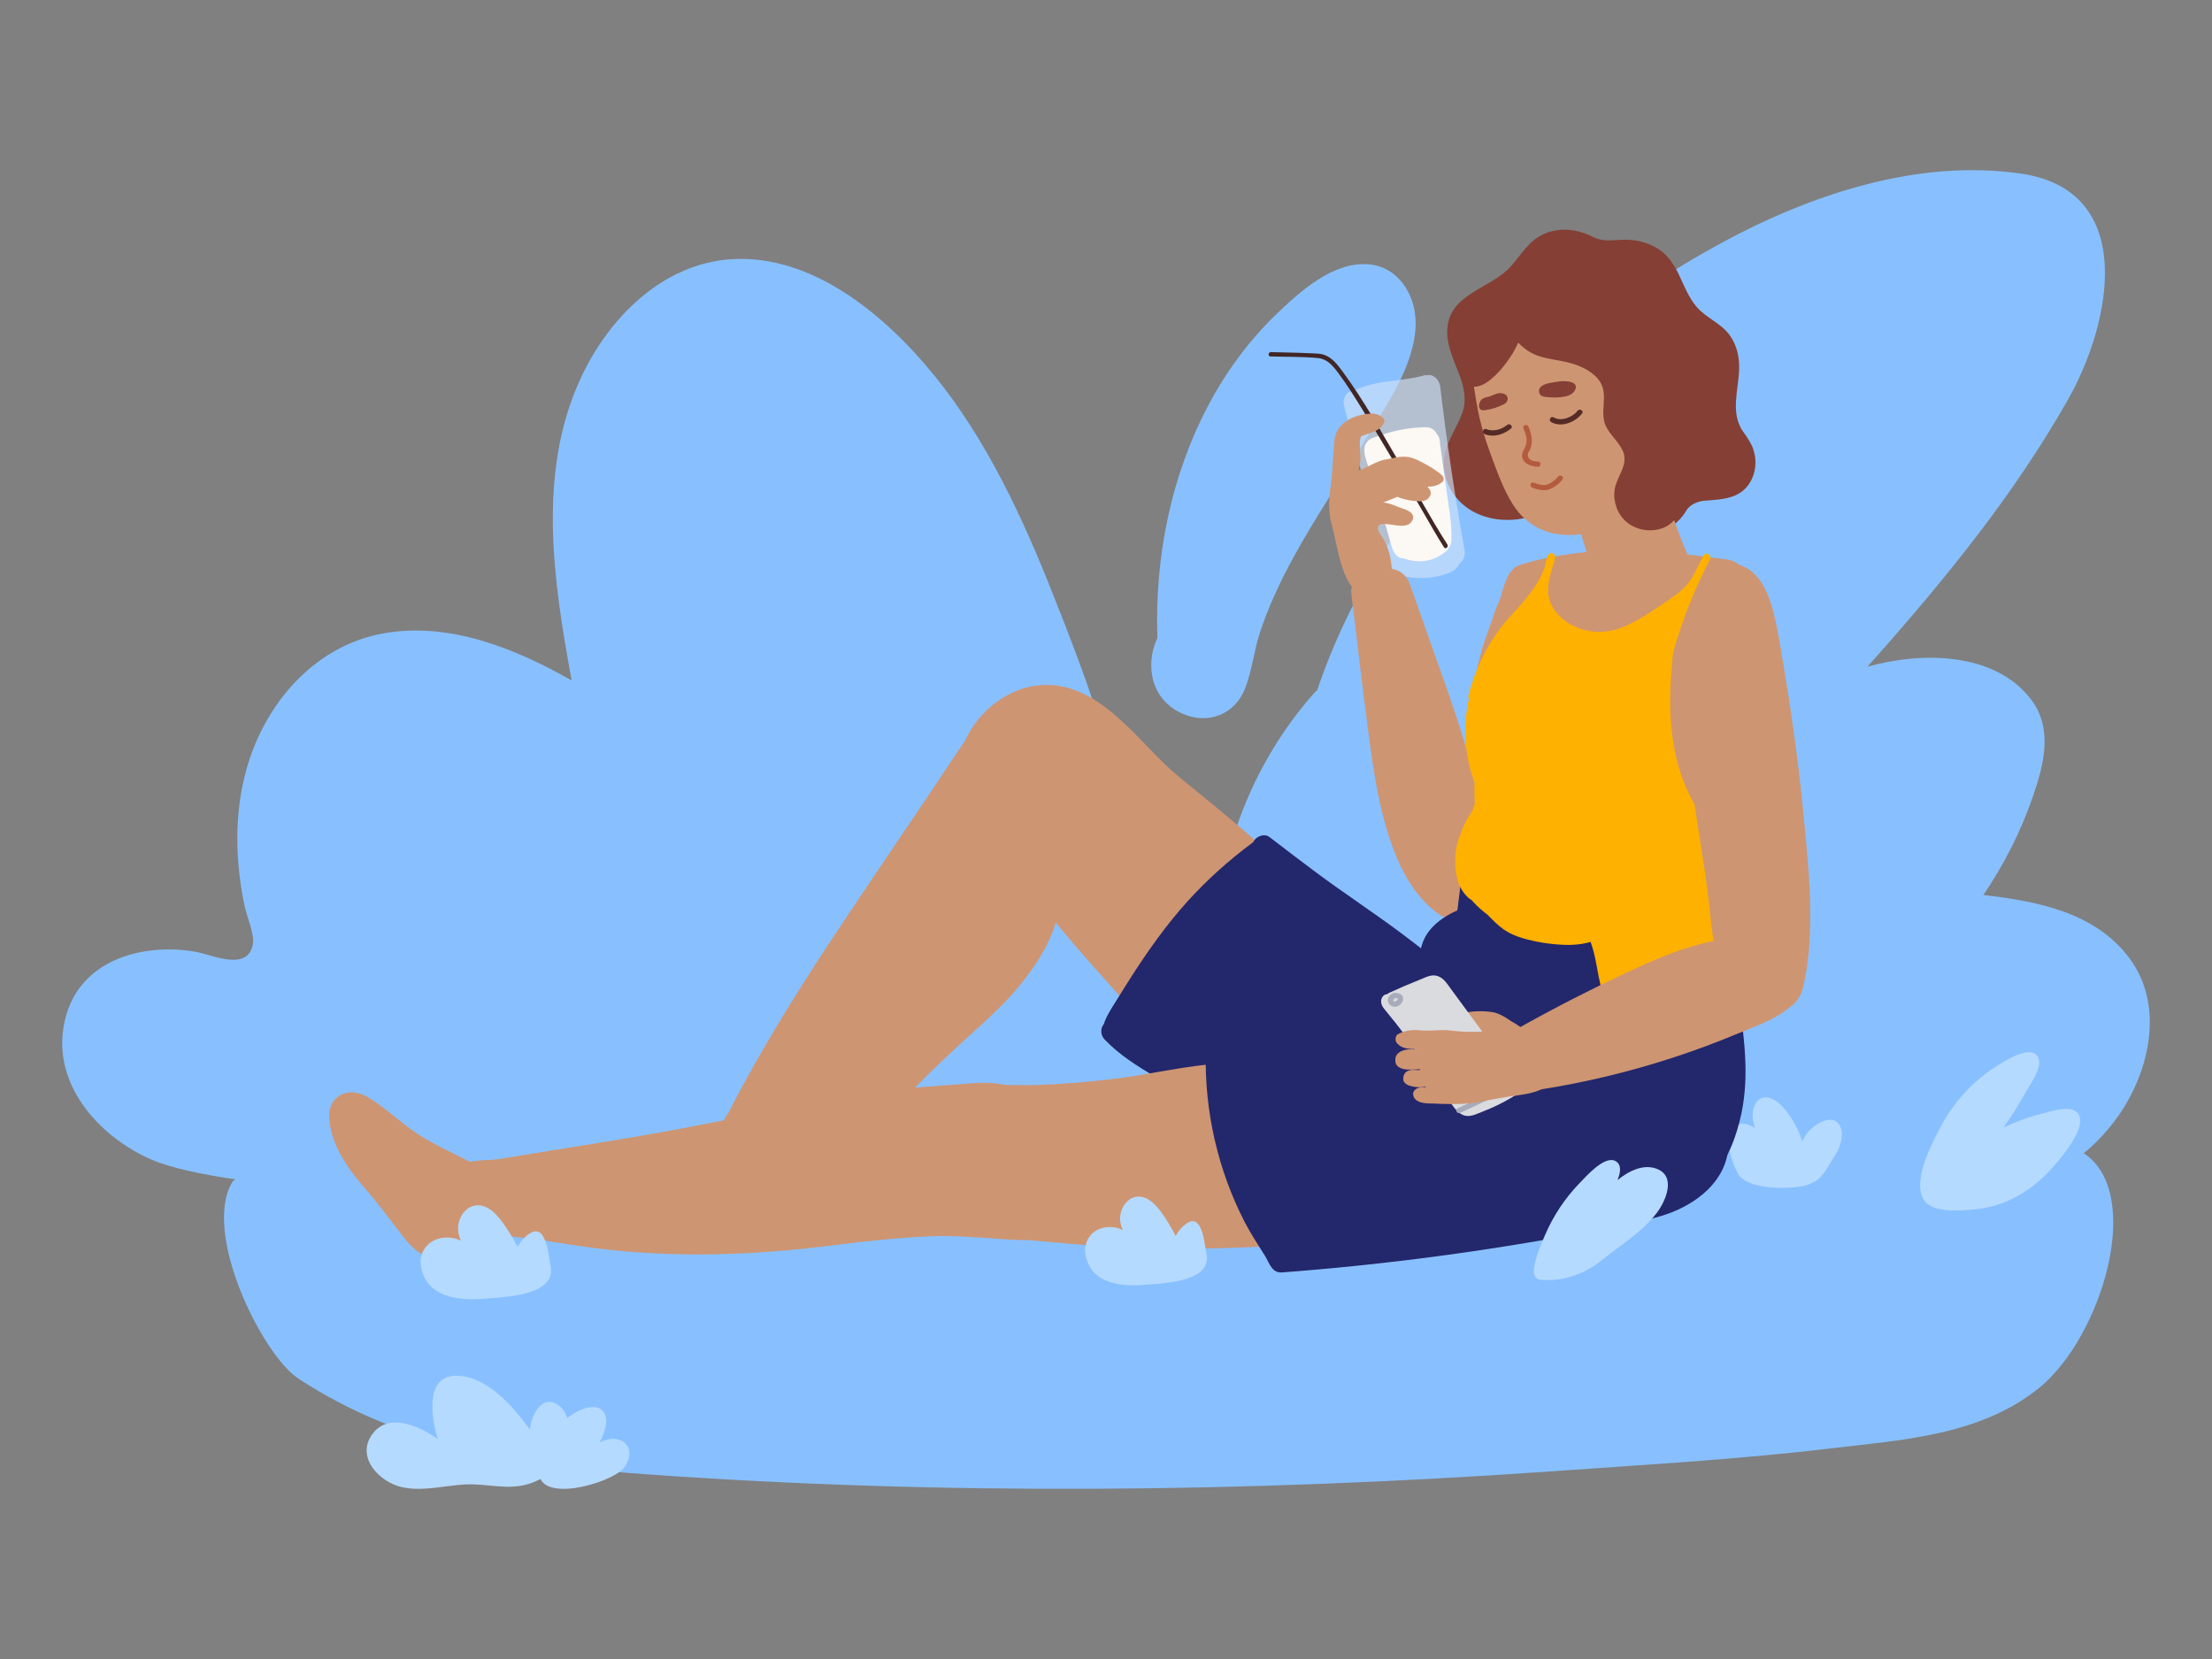 <svg width="320" height="240" viewBox="0 0 320 240" fill="none" xmlns="http://www.w3.org/2000/svg">
<rect x="0" y="0" width="320" height="240" fill="#808080" stroke="none"/>
<g clip-path="url(#clip0_2440_3178)">
<g clip-path="url(#clip1_2440_3178)">
<path d="M308.057 138.623C303.079 131.95 294.712 130.384 286.936 129.472C289.94 125.017 292.385 120.224 294.129 115.114C295.711 110.484 297.028 105.32 293.767 101.111C288.526 94.349 278.109 94.223 270.15 96.447C280.845 84.501 291.394 71.606 299.247 57.66C305.47 46.612 309.27 27.541 292.302 25.107C277.48 22.98 262.139 28.073 249.214 35.046C235.735 42.322 223.224 52.13 212.804 63.413C203.049 73.976 195.138 86.233 190.538 99.885C190.438 99.939 190.338 100.011 190.244 100.113C180.043 111.542 174.794 127.026 176.033 142.387C176.533 148.588 177.487 157.504 183.147 161.2C186.485 163.38 190.772 164.566 194.461 165.967C198.974 167.678 203.517 169.307 208.089 170.845C216.965 173.828 225.458 175.617 234.844 174.554C244.277 173.483 253.535 170.748 263.096 171.108C272.092 171.445 281.067 174.163 290.069 172.348C296.665 171.019 302.568 166.964 306.44 161.443C311.004 154.935 313.143 145.439 308.054 138.617L308.057 138.623Z" fill="#88C0FF"/>
<path d="M168.005 157.759C167.568 153.791 167.131 149.822 166.694 145.854C165.821 137.918 164.947 129.982 164.073 122.048C164.005 121.439 163.565 121.099 163.111 121.033C161.252 108.903 156.827 97.339 152.367 86.06C147.922 74.819 142.748 63.681 135.219 54.392C127.984 45.467 117.412 36.724 105.74 37.502C95.861 38.159 87.892 45.998 83.784 55.207C77.734 68.758 80.086 84.211 82.699 98.439C74.379 93.708 64.857 89.911 55.364 91.647C46.09 93.342 38.932 100.892 35.966 110.25C34.239 115.696 33.979 121.599 34.733 127.263C34.912 128.612 35.147 129.956 35.438 131.285C35.732 132.626 36.825 135.162 36.594 136.531C35.909 140.614 30.792 138.158 28.443 137.721C21.308 136.389 12.046 138.458 9.602 146.795C6.801 156.355 14.27 164.44 21.896 167.748C32.88 172.514 71.621 173.64 83.187 173.449C89.777 173.34 88.595 175.353 94.853 176.29C107.002 178.109 119.313 177.468 131.43 175.718C138.597 174.684 145.709 173.268 152.793 171.73C156.284 170.973 159.862 170.358 163.302 169.369C165.033 168.871 166.886 168.111 167.833 166.356C169.178 163.865 168.29 160.403 167.999 157.762L168.005 157.759Z" fill="#88C0FF"/>
<path d="M197.937 38.233C192.855 37.838 188.089 42.145 184.679 45.421C180.738 49.203 177.441 53.677 174.874 58.503C169.376 68.834 167.052 80.612 167.431 92.27C165.535 96.411 166.638 101.32 171.07 103.248C174.749 104.85 178.61 103.397 180.093 99.655C181.12 97.064 181.396 94.167 182.266 91.51C183.475 87.819 185.132 84.294 186.98 80.884C190.126 75.081 193.842 69.619 197.278 63.991C200.315 59.016 204.778 52.837 204.795 46.75C204.807 42.644 202.286 38.569 197.94 38.23L197.937 38.233Z" fill="#88C0FF"/>
<path d="M33.638 170.958C29.165 178.254 37.9 195.975 43.179 199.441C58.566 209.542 76.011 212.032 93.246 213.26C136.701 216.363 180.239 215.908 223.712 212.903C237.435 211.915 251.177 211.168 264.863 209.528C274.852 208.331 286.388 207.748 294.987 200.784C304.059 193.436 310.334 172.536 301.359 166.774C301.127 166.625 38.112 163.665 33.641 170.958H33.638Z" fill="#88C0FF"/>
<path d="M300.345 160.816C299.159 159.887 296.56 160.836 295.316 161.14C293.414 161.606 291.586 162.284 289.825 163.113C290.887 161.626 291.874 160.09 292.763 158.491C293.443 157.27 295.328 154.77 294.948 153.266C294.277 150.606 289.574 153.749 288.561 154.413C285.211 156.598 282.476 159.667 280.643 163.202C279.382 165.633 276.446 171.17 278.473 173.79C279.825 175.537 283.99 175.125 285.945 174.925C289.753 174.533 293.204 172.646 295.898 169.992C297.216 168.693 302.725 162.684 300.342 160.816H300.345Z" fill="#B5DAFF"/>
<path d="M81.8 204.504C81.105 203.061 79.323 202.086 78.041 203.492C77.259 204.351 76.759 205.587 76.668 206.815C74.003 203.144 70.39 199.228 66.256 199.029C61.618 198.805 62.23 204.529 63.337 208.192C60.519 206.188 56.21 204.38 53.925 207.387C51.352 210.772 54.899 214.447 58.196 215.152C61.235 215.799 64.362 214.886 67.409 214.745C70.49 214.604 73.37 215.604 76.443 214.683C80.806 213.376 83.928 208.922 81.805 204.513L81.8 204.504Z" fill="#B5DAFF"/>
<path d="M90.189 208.576C89.219 207.906 87.919 208.128 86.755 208.626C87.465 207.291 88.002 205.733 87.502 204.582C86.933 203.264 85.352 203.439 84.258 203.866C80.841 205.202 78.312 208.957 77.973 212.59C77.499 217.714 88.291 214.633 90.181 212.427C91.097 211.355 91.547 209.518 90.181 208.576H90.189Z" fill="#B5DAFF"/>
<path d="M266.054 162.676C265.185 161.401 263.528 162.153 262.54 162.88C261.734 163.475 261.128 164.239 260.712 165.101C260.499 164.426 260.241 163.762 259.911 163.122C259.144 161.628 257.772 159.419 256.081 158.864C254.87 158.468 253.982 159.203 253.672 160.355C253.423 161.286 253.569 162.274 253.908 163.213C252.935 162.544 251.824 162.251 250.882 163.055C249.205 164.492 250.601 168.375 251.47 169.843C253.09 172.578 261.358 171.992 262.093 171.096C263.58 170.742 264.559 168.493 265.42 167.206C266.198 166.043 266.936 163.972 266.052 162.676H266.054Z" fill="#B5DAFF"/>
<path d="M201.774 163.062C201.797 163.079 201.822 163.093 201.845 163.11C207.616 160.667 213.384 158.212 219.149 155.757C227.905 152.029 236.655 148.299 245.413 144.579C250.008 142.627 254.605 140.68 259.205 138.739C259.564 138.588 259.407 137.991 259.043 138.145C250.765 141.636 242.5 145.153 234.234 148.67C225.478 152.398 216.728 156.128 207.969 159.848C203.375 161.8 198.778 163.747 194.178 165.688C193.819 165.839 193.975 166.436 194.34 166.282C196.67 165.3 199 164.315 201.327 163.327C201.333 163.11 201.549 162.905 201.774 163.059V163.062Z" fill="#996945"/>
<path d="M252.189 62.484C250.275 59.752 251.495 56.476 251.592 53.444C251.649 51.697 251.272 49.945 250.241 48.508C248.959 46.721 246.769 45.99 245.378 44.315C243.131 41.608 242.988 37.944 239.787 35.949C238.325 35.04 236.583 34.631 234.87 34.677C233.105 34.726 231.954 35.046 230.321 34.22C228.145 33.122 225.601 32.848 223.339 33.854C221.209 34.803 220.11 36.772 218.642 38.45C215.581 41.948 209.205 42.446 209.362 48.262C209.47 52.252 213.025 55.739 211.503 59.849C210.592 62.31 208.896 64.305 208.862 67.066C208.836 69.049 209.687 71.001 211.061 72.433C214.387 75.897 220.115 75.957 224.07 73.565C224.462 73.328 224.85 73.062 225.292 72.945C226.026 72.75 227.034 73.273 227.894 73.662C228.179 73.791 228.448 73.905 228.688 73.971C228.965 74.068 229.242 74.128 229.516 74.159C230.675 74.337 231.886 73.456 232.985 73.677C233.302 73.745 233.593 73.856 233.868 73.999C234.142 74.142 234.399 74.32 234.644 74.514C234.864 74.685 235.081 74.868 235.301 75.06C235.521 75.251 235.744 75.448 235.972 75.646C238.371 78.295 242.109 76.863 243.868 74.005C244.196 73.345 244.856 72.905 245.598 72.647C245.924 72.53 246.3 72.453 246.752 72.422C249.521 72.227 252.211 72.064 253.488 69.172C254.067 67.857 254.102 66.32 253.628 64.962C253.302 64.036 252.74 63.261 252.194 62.478L252.189 62.484Z" fill="#853F35"/>
<path opacity="0.65" d="M206.574 54.276C206.548 54.282 206.526 54.291 206.503 54.296C206.349 54.259 206.186 54.256 206.026 54.302C204.233 54.814 202.374 54.951 200.535 55.214C199.621 55.345 198.713 55.508 197.825 55.774C197.345 55.917 196.871 56.083 196.406 56.274C196.229 56.348 196.032 56.423 195.846 56.52C195.755 56.514 195.66 56.52 195.563 56.546C194.849 56.711 194.17 57.632 194.43 58.658C196.386 66.409 198.507 74.112 200.792 81.752C200.946 82.266 201.314 82.612 201.723 82.775C201.942 82.998 202.211 83.158 202.511 83.235C204.027 83.621 205.578 83.709 207.08 83.521C207.796 83.429 208.502 83.263 209.187 83.029C209.958 82.763 210.697 82.463 211.134 81.566C211.143 81.549 211.151 81.529 211.157 81.509C211.694 81.16 212.022 80.417 211.871 79.576C210.46 71.717 209.281 63.814 208.339 55.891C208.222 54.908 207.311 54.105 206.568 54.276H206.574Z" fill="#D0E2FA"/>
<path d="M207.841 62.747C207.492 62.09 206.881 61.784 206.179 61.801C204.862 61.833 203.554 61.976 202.269 62.25C201.661 62.379 201.059 62.536 200.465 62.721C200.071 62.844 199.682 62.979 199.294 63.113C199.194 63.147 199.094 63.185 198.994 63.219C199.003 63.213 198.654 63.322 198.666 63.319C197.898 63.545 197.244 64.322 197.392 65.328C197.398 65.608 197.444 65.897 197.529 66.177C198.86 70.507 200.134 74.817 201.359 79.156C201.61 80.045 202.249 80.851 203.083 80.776C203.109 80.788 203.132 80.799 203.158 80.808C205.333 81.58 207.484 81.208 209.257 79.71C209.417 79.573 209.54 79.399 209.628 79.199C209.822 78.933 209.945 78.593 209.965 78.201C210.079 75.898 209.617 73.534 209.3 71.245C208.974 68.898 208.652 66.554 208.326 64.208C208.315 64.056 208.3 63.905 208.289 63.753C208.257 63.373 208.086 63.025 207.841 62.747Z" fill="#FCF8F4"/>
<path d="M209.384 78.77C206.954 74.972 204.813 70.97 202.531 67.083C199.878 62.564 197.294 57.906 194.181 53.681C193.485 52.735 192.705 51.738 191.563 51.329C191.012 51.132 190.404 51.146 189.824 51.115C189.136 51.077 188.445 51.052 187.754 51.032C186.454 50.995 185.158 50.98 183.859 50.94C183.456 50.929 183.391 51.555 183.796 51.566C186.083 51.638 188.393 51.586 190.675 51.8C191.988 51.923 192.819 52.915 193.559 53.901C194.881 55.659 196.04 57.545 197.197 59.412C200.209 64.276 203.065 69.235 205.94 74.183C206.911 75.855 207.859 77.549 208.902 79.179C209.119 79.519 209.601 79.11 209.384 78.773V78.77Z" fill="#412625"/>
<path d="M152.378 175.615C152.01 174.186 151.19 172.662 150.891 171.759C150.068 169.292 149.334 166.789 148.857 164.231C148.575 162.707 148.957 158.469 147.358 157.646C145.222 156.545 142.615 156.554 140.231 156.742C135.514 157.117 130.631 157.414 125.868 157.983C121.105 158.552 116.499 159.652 111.816 160.635C108.558 161.318 105.291 161.95 102.024 162.599C92.039 164.582 82.013 166.034 71.984 167.706C69.84 167.958 66.976 167.626 65.454 169.401C64.906 170.061 65.18 170.804 65.682 171.565C65.851 171.819 66.045 172.073 66.239 172.328C66.487 172.568 66.673 172.831 66.836 173.122C66.944 176.141 68.809 177.801 71.205 178.401C73.463 178.967 75.825 178.993 78.124 179.37C80.791 179.808 83.463 180.225 86.148 180.568C97.458 182.011 108.935 181.611 120.228 180.185C125.1 179.57 129.997 179.03 134.931 178.836C137.784 178.724 140.631 178.982 143.475 179.139C145.822 179.27 149.126 179.793 151.353 178.821C152.664 178.25 152.724 176.975 152.375 175.615H152.378Z" fill="#CE9572"/>
<path d="M189.785 129.358C183.854 123.188 177.206 117.78 170.573 112.395C164.933 107.816 159.657 99.085 151.361 99.085C143.066 99.085 135.847 108.691 139.682 115.928C140.013 116.551 140.47 117.125 140.87 117.706C144.854 123.459 149.083 129.047 153.546 134.44C157.795 139.573 162.375 144.446 166.764 149.442C168.097 150.96 169.965 152.392 172.072 151.732C173.654 151.237 174.588 150.123 175.702 149.019C177.897 146.842 180.496 145.118 182.715 142.952C185.236 140.491 193.62 133.348 189.785 129.358Z" fill="#CE9572"/>
<path d="M215.801 147.148C215.761 146.582 215.584 146.01 215.321 145.619C213.953 143.575 211.42 141.946 209.544 140.388C207.383 138.593 205.178 136.855 202.931 135.169C198.873 132.125 194.627 129.347 190.55 126.326C188.225 124.603 185.929 122.839 183.634 121.079C182.925 120.536 181.786 120.97 181.378 121.67C181.346 121.725 181.318 121.779 181.292 121.836C177.857 124.374 174.662 127.224 171.795 130.393C168.668 133.852 165.978 137.673 163.471 141.597C162.763 142.703 162.069 143.818 161.378 144.935C160.738 145.967 160.056 146.999 159.679 148.157C159.15 148.805 159.21 149.76 159.79 150.369C161.943 152.63 164.613 154.299 167.294 155.859C169.873 157.36 172.623 158.889 174.702 160.73C174.807 160.824 174.921 160.901 175.044 160.97C175.447 161.327 176.026 161.444 176.606 161.358C182.449 160.469 188.137 158.823 193.825 157.257C199.413 155.716 205.061 154.373 210.295 151.815C211.609 151.172 212.854 150.44 214.125 149.729C214.641 149.44 215.15 149.103 215.487 148.617C215.749 148.237 215.841 147.696 215.804 147.153L215.801 147.148Z" fill="#23276C"/>
<path d="M226.412 68.711C226.224 67.942 226.184 67.185 226.401 66.448C226.649 64.707 228.131 63.595 229.588 62.692C230.573 62.08 231.586 61.514 232.62 60.988C233.525 60.525 234.385 60.24 235.41 60.445C236.344 60.454 237.32 60.72 238.008 61.386C238.777 62.132 239.082 62.961 239.256 64.007C239.305 64.298 239.356 64.587 239.408 64.876C240.578 70.983 242.517 76.925 245.173 82.55C245.624 83.479 245.921 84.317 245.69 85.374C245.244 87.415 243.274 88.046 241.855 89.281C239.439 91.385 234.519 93.983 232.834 89.493C230.287 82.699 228.143 75.759 226.412 68.711Z" fill="#CE9572"/>
<path d="M213.67 44.815C214.96 43.703 216.334 42.694 217.73 41.722C221.071 39.393 224.732 37.212 228.761 36.366C229.032 36.309 229.304 36.26 229.575 36.215C232.967 35.677 236.514 36.858 239.072 39.11C242.302 41.954 243.995 46.061 244.609 50.251C244.826 51.734 244.963 53.166 245.006 54.561C245.197 61.012 243.133 67.637 238.55 72.293C233.407 77.515 223.433 80.247 218.847 72.953C217.49 70.798 216.591 68.249 215.703 65.873C214.786 63.418 214.041 60.892 213.607 58.302C213.521 57.782 213.435 57.262 213.353 56.742C213.333 56.624 213.316 56.504 213.296 56.387C212.873 53.749 212.348 51.154 211.825 48.536C211.514 46.978 212.542 45.786 213.641 44.835C213.65 44.826 213.661 44.818 213.67 44.812V44.815Z" fill="#CE9572"/>
<path d="M153.158 130.347C153.101 127.406 152.116 124.391 151.788 121.45C151.371 117.694 151.322 113.91 150.865 110.166C150.414 106.934 150.623 100.431 145.888 100.994C145.834 101 145.777 101.009 145.723 101.02C144.817 101.192 144.195 101.652 143.544 102.335C140.431 105.599 138.019 109.546 135.486 113.304C132.793 117.303 130.1 121.301 127.407 125.3C122.256 132.948 117.079 140.588 112.325 148.522C109.877 152.607 107.53 156.762 105.357 161.018C105.154 161.272 104.975 161.555 104.806 161.876C104.309 162.822 103.798 163.756 103.273 164.685C101.814 167.2 100.252 169.644 98.584 172.013C97.979 172.874 97.747 174.017 97.947 175.043C97.97 175.74 98.153 176.432 98.573 176.978C99.158 177.744 99.843 178.07 100.734 178.327C104.669 179.459 108.989 179.087 113.021 178.579C114.521 178.39 115.786 177.75 116.816 176.552C119.555 173.362 121.688 169.613 124.323 166.32C129.064 160.401 134.432 155.107 140.032 150.011C143.019 147.29 145.857 144.784 148.307 141.574C149.609 139.865 150.794 138.05 151.719 136.109C152.593 134.274 153.198 132.36 153.158 130.353V130.347Z" fill="#CE9572"/>
<path d="M245.653 51.086C244.968 47.939 243.88 44.732 242.144 42C240.433 39.308 237.992 37.05 234.959 36.001C233.414 35.281 231.504 35.289 229.814 35.515C228.554 35.684 227.315 35.969 226.079 36.267C224.819 36.569 223.592 36.953 222.429 37.538C221.321 38.099 220.276 38.79 219.217 39.439C218.14 40.096 217.064 40.757 215.987 41.414C213.891 42.697 211.573 44.044 210.753 46.516C210.325 47.808 210.425 49.263 210.576 50.594C210.753 52.135 211.093 55.945 213.237 55.95C214.471 55.95 215.542 55.047 216.393 54.233C217.169 53.487 217.835 52.612 218.44 51.726C218.911 51.035 219.314 50.317 219.625 49.568C219.945 49.903 220.302 50.22 220.705 50.523C222.769 52.084 225.439 51.909 227.792 52.706C229.22 53.192 230.802 54.036 231.57 55.399C232.658 57.331 231.359 59.678 232.335 61.681C232.969 62.979 234.157 63.899 234.757 65.214C235.593 67.052 234.174 68.606 233.703 70.284C233.246 71.907 233.703 73.794 234.822 75.046C236.19 76.578 238.463 77.092 240.39 76.446C242.332 75.795 243.186 73.988 243.774 72.153C245.982 65.251 247.209 58.248 245.65 51.086H245.653Z" fill="#853F35"/>
<path d="M252.844 84.062C252.747 82.622 251.497 81.261 250.109 80.987C249.435 80.853 248.732 80.796 248.05 80.704C245.734 80.393 243.413 80.11 241.085 79.915C236.716 79.552 232.305 79.481 227.95 80.035C225.269 80.375 222.627 80.864 220.043 81.67C218.19 82.248 217.813 84.14 217.239 85.76C217.239 86.332 216.739 87.175 216.545 87.718C216.3 88.41 216.057 89.101 215.811 89.79C215.363 91.062 214.88 92.322 214.484 93.612C213.65 96.538 213.033 99.525 212.633 102.54C212.527 103.332 212.436 104.127 212.362 104.924C212.27 105.899 212.131 106.91 212.385 107.876C212.976 110.132 215.183 111.075 217.096 111.989C220.314 113.524 223.647 114.622 227.076 115.565C230.531 116.514 233.924 117.623 237.233 118.989C239.543 119.981 241.805 121.081 244.009 122.287C246.262 123.522 248.858 121.959 248.972 119.438C249.138 115.716 249.306 111.995 249.472 108.277C249.886 106.63 250.209 104.961 250.469 103.258C251.031 99.588 251.482 95.898 251.976 92.217C252.265 90.067 252.553 87.921 252.844 85.772C252.927 85.16 252.967 84.611 252.844 84.065V84.062Z" fill="#CE9572"/>
<path d="M214.2 120.286C213.777 111.42 210.462 102.929 207.452 94.403C206.307 91.159 205.162 87.915 204.02 84.674C203.731 83.854 203.272 83.15 202.504 82.702C201.795 82.287 200.756 82.113 199.962 82.37C199.799 82.422 199.642 82.49 199.485 82.567C199.248 82.51 199.008 82.485 198.78 82.493C197.926 82.53 197.044 82.81 196.447 83.459C195.896 84.059 195.379 84.945 195.482 85.794C196.284 92.374 197.038 98.965 197.901 105.536C198.737 111.912 199.642 118.411 202.187 124.365C203.412 127.232 205.213 129.984 207.692 131.91C208.414 132.474 209.068 132.877 210.025 132.877C214.991 132.877 214.345 123.322 214.2 120.286Z" fill="#CE9572"/>
<path d="M198.27 174.403C198.293 173.414 198.171 172.491 197.976 171.877C197.331 169.844 196.052 167.898 195.089 165.957C194.027 163.808 192.831 161.704 191.509 159.658C190.592 158.24 189.613 156.848 188.579 155.488C188.131 154.453 187.051 153.584 185.661 153.59C182.685 153.602 179.715 153.639 176.751 153.827C171.497 154.162 166.44 155.411 161.246 156.062C157.474 156.534 153.667 156.837 149.847 156.96C146.352 157.071 142.351 156.554 139.184 158.029C134.133 160.401 136.603 168.001 137.911 171.525C138.548 173.24 139.353 174.812 140.629 176.261C143.302 179.296 148.091 179.296 152.1 179.691C166.426 181.105 180.943 180.86 195.181 179.345C197.457 179.102 198.219 176.587 198.27 174.397V174.403Z" fill="#CE9572"/>
<path d="M252.502 153.907C252.413 150.732 251.959 147.562 251.531 144.306C251.308 142.614 251.082 140.922 250.817 139.236C250.657 138.224 250.58 137.061 250.194 136.101C250.154 136.004 250.129 135.886 250.054 135.809C246.371 132.048 243.21 144.261 239.281 140.754C234.646 136.618 229.592 132.897 224.535 129.298C222.011 127.503 219.432 125.786 216.805 124.148C215.337 123.233 213.11 123.785 212.293 125.331C212.222 125.468 212.159 125.606 212.105 125.746C211.599 126.374 211.399 127.052 211.305 127.886C211.191 128.91 211.063 129.93 210.928 130.95C210.894 131.202 210.86 131.453 210.823 131.705C208.039 132.945 205.557 134.983 205.434 138.302C205.406 139.102 205.737 139.882 206.274 140.485C206.302 140.968 206.445 141.448 206.719 141.897C210.012 147.259 213.387 152.578 217.65 157.237C219.632 159.403 221.759 161.43 223.955 163.376C226.254 165.417 228.604 167.423 231.065 169.264C235.634 172.682 240.297 175.22 245.66 171.908C249.089 169.79 250.768 165.785 251.705 162.03C252.39 159.28 252.576 156.591 252.502 153.904V153.907Z" fill="#23276C"/>
<path d="M248.533 164.091C248.416 164.088 248.302 164.097 248.187 164.114C239.686 158.769 231.183 153.424 222.682 148.08C220.215 146.528 217.745 144.976 215.278 143.424C214.524 142.949 213.507 143.084 212.982 143.841C212.89 143.97 212.825 144.115 212.776 144.264C203.379 146.053 193.938 147.608 184.461 148.92C181.608 149.314 178.75 149.689 175.892 150.04C175.121 150.135 174.581 150.904 174.561 151.65C174.487 151.815 174.438 151.998 174.435 152.195C174.233 160.716 176.177 169.259 180.089 176.836C180.974 178.548 182.034 180.111 183.039 181.749C183.659 182.76 183.998 184.187 185.475 184.075C192.956 183.509 200.42 182.735 207.856 181.746C216.74 180.565 225.694 179.065 234.541 177.267C236.705 176.827 238.873 176.398 240.971 175.698C245.395 174.217 249.738 170.893 250.049 165.866C250.103 165.006 249.432 164.122 248.533 164.094V164.091Z" fill="#23276C"/>
<path d="M220.361 148.902C219.807 148.445 219.216 148.045 218.576 147.716C218.328 147.531 218.071 147.362 217.803 147.202C217.206 146.847 216.6 146.527 215.907 146.419C214.462 146.193 212.803 146.27 211.378 146.596C211.066 146.667 210.955 146.922 210.989 147.165C210.947 147.265 210.938 147.385 210.978 147.519C211.215 148.288 211.552 149.071 212.369 149.36C212.811 149.517 213.322 149.523 213.782 149.574C214.393 149.643 215.004 149.706 215.618 149.757C216.72 149.848 217.948 149.994 219.048 149.826C219.093 149.82 219.136 149.806 219.176 149.794C219.23 149.828 219.282 149.866 219.336 149.897C219.576 150.043 219.807 149.983 219.964 149.831C220.104 149.837 220.244 149.791 220.358 149.677C220.555 149.486 220.587 149.088 220.358 148.9L220.361 148.902Z" fill="#CE9572"/>
<path d="M251.777 144.461C252.074 140.808 251.66 137.158 251.146 133.543C250.612 129.77 250.023 126.006 249.458 122.239C249.415 121.953 249.267 121.707 249.061 121.516C248.984 121.35 248.878 121.193 248.744 121.058C246.017 118.3 244.03 114.928 242.916 111.169C241.708 107.091 241.485 102.955 241.697 98.674C241.765 97.273 241.885 95.878 242.031 94.484C243.304 89.808 245.146 85.217 247.371 80.927C247.696 80.299 246.748 79.741 246.423 80.373C245.786 81.602 245.215 82.982 244.389 84.146C243.43 85.5 242.054 86.326 240.709 87.255C239.007 88.433 237.259 89.582 235.383 90.465C233.501 91.351 231.428 91.671 229.387 91.18C227.67 90.765 226.034 89.813 224.978 88.376C223.207 85.966 224.115 83.745 224.866 81.167C224.978 80.784 225.04 80.267 224.686 80.079C223.787 79.595 223.63 81.545 223.49 81.973C222.896 83.783 221.662 85.509 220.452 86.961C219.287 88.356 217.967 89.625 216.891 91.094C214.809 93.935 213.299 97.187 212.431 100.603C212.385 100.78 212.422 100.931 212.505 101.046C211.702 104.65 211.802 108.448 212.907 111.984C213.036 112.398 213.173 112.81 213.307 113.221C213.281 114.27 213.299 115.322 213.353 116.368C213.21 116.731 213.07 117.097 212.927 117.46C212.182 118.489 211.608 119.644 211.234 120.856C210.877 121.573 210.7 122.37 210.606 123.205C210.34 125.534 210.594 128.284 212.473 129.924C212.605 130.039 212.748 130.133 212.899 130.205C212.987 130.31 213.076 130.413 213.167 130.516C213.773 131.191 214.467 131.785 215.195 132.331C215.926 133.088 216.66 133.837 217.522 134.449C218.347 135.035 219.307 135.435 220.272 135.721C222.216 136.295 224.355 136.621 226.38 136.69C227.473 136.727 228.584 136.635 229.652 136.387C229.803 136.352 229.955 136.31 230.103 136.267C230.212 136.558 230.36 137.03 230.452 137.35C230.574 137.784 230.68 138.222 230.774 138.665C230.966 139.551 231.114 140.445 231.285 141.337C231.637 143.16 232.128 144.967 233.064 146.587C234.778 149.548 237.696 151.772 241.003 152.635C241.528 152.772 242.119 152.627 242.533 152.278C242.565 152.269 242.599 152.261 242.63 152.247C244.355 151.555 246.006 150.726 247.539 149.674C249.095 148.605 250.583 147.416 251.657 145.847C251.934 145.438 251.948 144.921 251.779 144.47L251.777 144.461Z" fill="#FFB100"/>
<path d="M260.892 117.66C260.13 109.632 258.939 101.615 257.585 93.666C257.223 91.54 256.846 89.376 256.195 87.315C255.435 84.912 254.136 82.494 251.557 81.682C249.916 81.165 247.88 81.871 247.317 83.625C247.234 83.88 247.183 84.146 247.16 84.414C246.874 84.866 246.709 85.366 246.589 85.949C245.789 89.856 244.844 93.772 244.356 97.733C243.088 108.063 245.787 119.072 247.077 129.301C247.631 133.697 247.674 138.713 250.29 142.497C252.737 146.036 259.524 148.52 260.878 142.695C262.703 134.849 261.646 125.589 260.892 117.66Z" fill="#CE9572"/>
<path d="M219.631 156.3L213.197 147.554C212.107 146.07 211.016 144.587 209.925 143.104C209.402 142.392 208.92 141.574 208.078 141.237C207.161 140.868 206.324 141.357 205.588 141.649C204.037 142.263 202.506 142.918 201.002 143.609C200.893 143.658 200.796 143.729 200.716 143.812C200.482 143.829 200.268 143.909 200.116 144.064C199.651 144.535 199.702 145.293 200.216 145.913C202.569 148.745 204.734 151.638 206.755 154.673C207.766 156.191 208.671 157.766 209.691 159.278C210.273 160.141 210.956 161.213 212.007 161.413C212.826 161.567 213.612 161.147 214.297 160.887C215.893 160.284 217.412 159.541 218.849 158.678C218.888 158.652 218.928 158.626 218.968 158.595C219.228 158.457 219.485 158.312 219.734 158.149C220.311 157.774 220.042 156.854 219.634 156.3H219.631Z" fill="#DADBDF"/>
<path d="M211.244 160.998C214.045 159.712 216.815 158.363 219.556 156.951C219.99 156.728 219.607 156.071 219.173 156.294C216.432 157.705 213.662 159.054 210.861 160.341C210.418 160.544 210.804 161.201 211.244 160.998Z" fill="#A8ABBA"/>
<path d="M201.624 143.66C201.185 143.8 200.776 144.183 200.771 144.675C200.765 145.312 201.356 145.715 201.95 145.618C202.467 145.532 202.941 145.087 202.978 144.549C203.026 143.829 202.31 143.609 201.727 143.649C201.242 143.68 201.239 144.444 201.727 144.409C201.864 144.401 202.218 144.335 202.215 144.529C202.213 144.701 201.973 144.847 201.827 144.872C201.39 144.947 201.53 144.489 201.827 144.395C202.293 144.249 202.093 143.515 201.624 143.66Z" fill="#A8ABBA"/>
<path d="M260.555 140.648C258.87 134.546 250.855 135.324 246.183 136.513C242.217 137.524 238.439 139.228 234.747 140.966C232.303 142.115 229.878 143.307 227.474 144.541C224.778 145.925 222.108 147.359 219.464 148.843C216.514 150.498 219.261 158.166 222.502 157.666C229.167 156.64 235.746 155.059 242.154 152.961C245.318 151.924 248.442 150.761 251.514 149.474C255.035 148 262.005 145.893 260.555 140.648Z" fill="#CE9572"/>
<path d="M71.89 172.288C71.396 170.356 69.971 169.17 68.295 168.261C65.651 166.826 62.795 165.623 60.288 163.962C57.935 162.405 55.931 160.384 53.518 158.912C53.366 158.82 53.224 158.735 53.078 158.652C50.317 157.083 47.358 158.572 47.63 161.87C47.958 165.871 50.459 169.258 53.021 172.174C54.526 173.886 55.859 175.738 57.267 177.527C58.483 179.07 59.728 180.98 61.633 181.706C64.126 182.654 67.004 181.148 69.194 180.028C71.987 178.602 72.593 175.055 71.887 172.294L71.89 172.288Z" fill="#CE9572"/>
<path d="M204.505 158.657C204.782 159.366 205.718 159.572 206.444 159.615C206.449 159.615 206.458 159.615 206.464 159.615C206.669 159.632 206.866 159.637 207.041 159.64C207.512 159.649 208.166 159.543 208.448 159.114C209.162 158.028 207.415 157.431 206.592 157.334C206.001 157.265 205.324 157.217 204.842 157.548C204.611 157.705 204.419 157.957 204.425 158.237C204.428 158.394 204.456 158.531 204.505 158.654V158.657Z" fill="#CE9572"/>
<path d="M207.243 149.591C205.681 148.82 203.691 148.774 202.129 149.671C201.867 149.969 201.809 150.406 201.984 150.76C202.817 151.984 204.511 151.766 205.753 151.603C206.544 151.489 207.178 150.909 207.492 150.309C207.54 150.051 207.475 149.788 207.246 149.588L207.243 149.591Z" fill="#CE9572"/>
<path d="M207.943 152.756C207.552 151.801 205.71 151.718 204.854 151.738C204.06 151.755 203.043 151.781 202.378 152.275C202.004 152.553 201.815 152.984 201.864 153.393C201.81 154.35 202.766 154.679 203.552 154.722C204.537 154.773 205.55 154.682 206.524 154.533C207.05 154.453 207.709 154.245 207.909 153.699C208.049 153.316 208.046 153.007 207.943 152.756Z" fill="#CE9572"/>
<path d="M206.412 154.873C205.947 154.77 205.487 154.764 205.036 154.81C204.156 154.682 203.228 154.802 203.028 155.748C202.988 155.939 202.991 156.102 203.025 156.239C203.025 156.322 203.051 156.411 203.111 156.505C203.451 157.028 204.159 157.148 204.682 157.234C205.301 157.331 205.935 157.294 206.506 157.12C206.937 156.988 207.614 156.788 207.546 156.188C207.614 156.025 207.62 155.822 207.537 155.619C207.34 155.139 206.832 154.97 206.406 154.876L206.412 154.873Z" fill="#CE9572"/>
<path d="M208.576 68.732C207.557 67.846 206.36 67.185 205.155 66.594C204.059 66.056 203.191 65.956 201.989 66.174C201.737 66.219 201.489 66.268 201.24 66.317C200.992 66.368 200.744 66.419 200.495 66.474C199.453 66.528 197.4 67.849 196.52 68.069C196.512 67.966 196.886 66.905 196.8 65.942C196.689 64.679 196.64 63.233 196.997 63.081C198.205 62.567 199.644 62.438 200.221 61.138C200.549 60.477 199.342 59.817 198.462 59.817C196.375 59.926 194.065 60.697 193.228 62.827C193.017 63.361 193.019 63.941 192.979 64.504C192.934 65.17 192.885 65.836 192.834 66.499C192.725 67.931 192.671 69.395 192.437 70.81C192.4 71.13 192.366 71.453 192.337 71.778C192.283 72.427 192.257 73.082 192.311 73.731C192.331 73.974 192.354 74.214 192.38 74.457C192.406 74.7 192.431 74.94 192.463 75.18C193.642 78.975 193.973 86.066 198.105 86.235C198.651 86.258 199.196 86.172 199.724 86.049C200.084 85.966 200.786 85.895 201.081 85.649C201.346 85.426 201.343 84.523 201.363 84.217C201.406 83.577 201.403 82.937 201.352 82.296C201.218 80.596 200.809 78.912 199.827 77.501C199.567 77.129 199.139 76.546 199.419 76.077C199.61 75.76 200.138 75.797 200.452 75.806C201.637 75.837 203.893 76.695 204.404 75.074C204.573 74.537 204.187 74.151 203.742 73.905C203.245 73.633 202.671 73.516 202.154 73.288C201.546 73.019 200.929 72.822 200.275 72.704C200.201 72.69 200.135 72.69 200.073 72.699C200.698 72.462 201.323 72.219 201.943 71.97C202.011 71.941 202.071 71.907 202.12 71.867C202.868 72.167 203.653 72.367 204.461 72.453C205.181 72.527 206.286 72.687 206.74 71.936C206.872 71.787 206.96 71.607 206.986 71.404C207.023 71.078 206.854 70.798 206.626 70.572C206.597 70.512 206.563 70.458 206.523 70.404C207.277 70.412 208.002 70.264 208.63 69.749C208.985 69.458 208.876 68.989 208.573 68.726L208.576 68.732Z" fill="#CE9572"/>
<path d="M224.644 153.847C224.396 153.278 224.01 152.727 223.591 152.226C223.379 151.975 223.159 151.738 222.945 151.515C222.163 150.757 221.395 149.774 220.361 149.354C219.27 148.911 217.971 148.982 216.823 149.074C214.513 149.26 212.437 149.402 210.138 149.108C208.388 148.888 208.159 149.134 205.652 149.082C203.822 149.045 205.498 154.107 205.638 155.97C205.758 156.311 205.906 156.634 206.078 156.931C206.891 158.348 205.784 159.543 207.403 159.64C209.93 159.792 212.76 159.726 214.159 159.409C215.527 159.1 216.88 158.863 218.265 158.64C220.241 158.323 222.722 158.234 224.213 156.705C225.084 155.81 225.061 154.804 224.641 153.841L224.644 153.847Z" fill="#CE9572"/>
<path d="M220.39 61.935C220.667 62.658 220.939 63.344 220.816 64.13C220.719 64.764 220.182 65.279 220.191 65.919C220.205 67.048 221.555 67.537 222.492 67.525C222.98 67.52 222.983 66.76 222.492 66.765C221.79 66.774 220.884 66.505 221.044 65.605C221.076 65.425 221.276 65.216 221.353 65.039C221.441 64.833 221.501 64.619 221.541 64.399C221.727 63.438 221.464 62.624 221.124 61.732C220.95 61.281 220.216 61.475 220.39 61.935Z" fill="#B35B3D"/>
<path d="M214.794 62.804C216.102 63.336 217.524 62.841 218.581 62.004C218.963 61.701 218.423 61.166 218.044 61.466C217.184 62.147 216.045 62.495 214.997 62.072C214.543 61.889 214.346 62.624 214.794 62.807V62.804Z" fill="#552B25"/>
<path d="M224.384 61.041C225.852 61.921 227.916 61.075 228.873 59.809C229.167 59.417 228.507 59.04 228.216 59.426C227.511 60.357 225.843 61.029 224.767 60.383C224.347 60.132 223.964 60.789 224.384 61.041Z" fill="#552B25"/>
<path d="M221.67 70.549C222.413 70.832 223.372 71.078 224.143 70.786C224.857 70.515 225.591 69.955 226.048 69.346C226.342 68.954 225.682 68.574 225.391 68.963C225.042 69.426 224.406 69.894 223.857 70.086C223.241 70.3 222.458 70.046 221.87 69.82C221.413 69.646 221.216 70.38 221.667 70.555L221.67 70.549Z" fill="#B35B3D"/>
<path d="M217.527 56.953C216.791 56.684 216.157 57.13 215.48 57.35C215.197 57.441 214.895 57.484 214.621 57.602C213.852 57.927 213.595 59.491 214.732 59.351C215.74 59.225 216.719 58.919 217.619 58.453C218.17 58.17 218.356 57.364 217.704 57.033C217.645 57.001 217.585 56.976 217.527 56.956V56.953Z" fill="#853F35"/>
<path d="M227.224 55.261C226.655 55.107 225.913 55.13 225.55 55.181C225.002 55.261 224.451 55.342 223.911 55.47C223.246 55.63 222.426 56.03 222.689 56.853C222.829 57.294 223.212 57.385 223.631 57.428C224.728 57.536 227.098 57.677 227.783 56.55C228.24 55.796 227.832 55.427 227.224 55.261Z" fill="#853F35"/>
<path d="M79.467 184.923C79.719 184.404 79.794 183.789 79.632 183.053C79.366 181.836 79.083 177.069 76.793 178.346C76.003 178.785 75.37 179.541 74.873 180.393C74.578 179.803 74.26 179.227 73.907 178.663C72.93 177.095 71.273 174.307 69.087 174.361C67.525 174.401 66.452 175.877 66.29 177.306C66.201 178.084 66.368 178.808 66.681 179.481C65.822 179.09 64.873 178.916 63.841 179.102C61.707 179.484 60.487 181.374 60.935 183.435C61.855 187.671 66.29 188.173 69.974 187.882C72.658 187.669 78.224 187.492 79.467 184.92V184.923Z" fill="#B5DAFF"/>
<path d="M239.674 169.085C237.771 168.355 235.664 169.361 233.995 170.721C234.444 169.629 234.604 168.522 233.77 168.002C232.186 167.015 229.397 170.247 228.511 171.156C226.405 173.323 224.704 175.888 223.512 178.674C222.858 180.206 221.918 182.297 221.909 183.999C221.909 184.407 222.089 184.844 222.452 185.025C222.632 185.117 222.838 185.137 223.041 185.152C226.202 185.379 229.26 184.295 231.715 182.311C234.407 180.132 237.551 178.26 239.677 175.465C240.977 173.755 242.535 170.181 239.677 169.085H239.674Z" fill="#B5DAFF"/>
<path d="M174.363 183.078C174.598 182.588 174.667 182.005 174.515 181.312C174.266 180.164 174.002 175.661 171.864 176.866C171.127 177.281 170.536 177.994 170.074 178.801C169.799 178.246 169.5 177.699 169.173 177.167C168.261 175.687 166.714 173.051 164.674 173.102C163.217 173.14 162.216 174.534 162.064 175.885C161.98 176.62 162.135 177.304 162.428 177.937C161.625 177.568 160.741 177.405 159.777 177.579C157.786 177.94 156.647 179.726 157.066 181.673C157.924 185.674 162.067 186.149 165.504 185.872C168.008 185.671 173.204 185.502 174.363 183.075V183.078Z" fill="#B5DAFF"/>
</g>
</g>
<defs>
<clipPath id="clip0_2440_3178">
<rect width="320" height="240" fill="white"/>
</clipPath>
<clipPath id="clip1_2440_3178">
<rect width="302" height="302" fill="white" transform="translate(9 -31)"/>
</clipPath>
</defs>
</svg>

